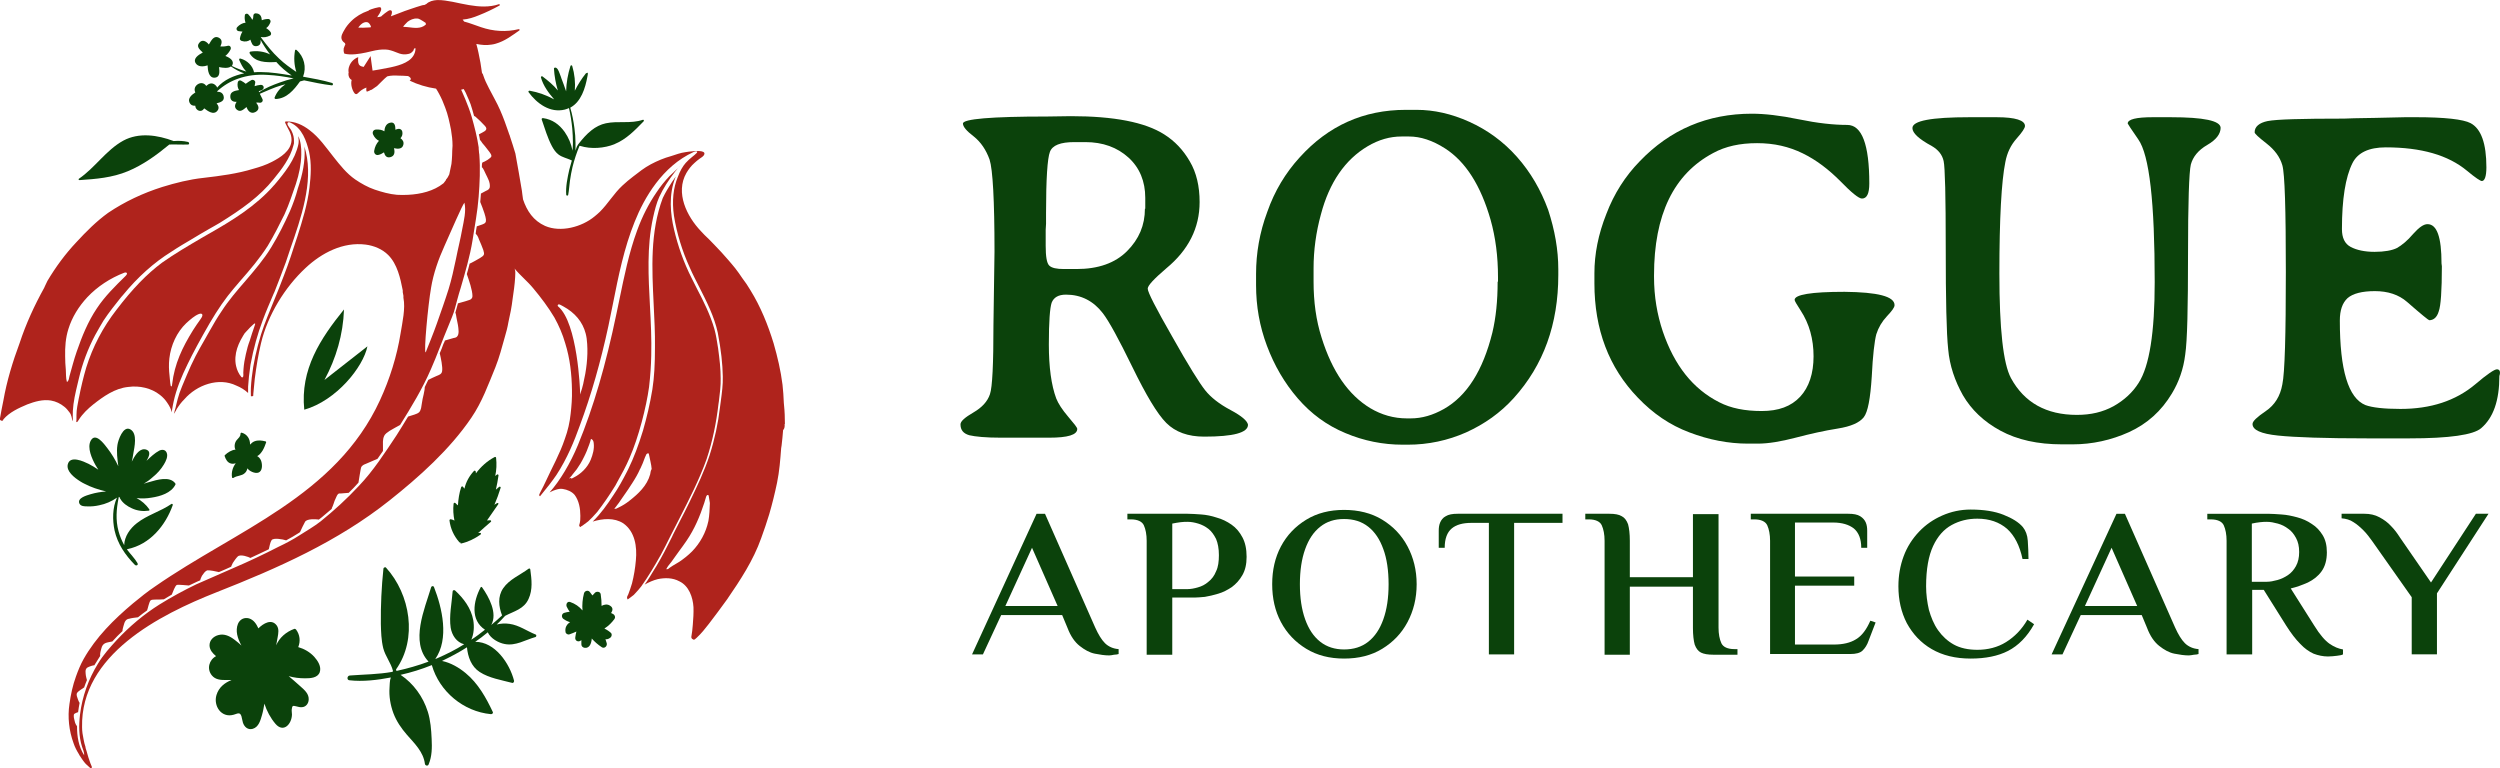 <?xml version="1.0" encoding="UTF-8"?> <svg xmlns="http://www.w3.org/2000/svg" id="Layer_2" data-name="Layer 2" viewBox="0 0 713.02 219.15"><defs><style> .cls-1 { fill: #0b420b; } .cls-1, .cls-2 { stroke-width: 0px; } .cls-2 { fill: #af231c; } </style></defs><g id="Primary_Logo_-_Dual_Color" data-name="Primary Logo - Dual Color"><g id="Logotype"><g id="APOTHECARY"><g><path class="cls-1" d="m316.34,186.93c-1.2,0-2.6-.2-4.1-.5s-2.9-1.1-4.3-2.2c-1.4-1.1-2.6-2.8-3.5-5.2l-1.5-3.6h-17.4l-5.2,11.2h-3.1l18.4-40.1h2.4l14.3,32.4c.9,2,1.8,3.5,2.8,4.5s2.4,1.6,3.9,1.7v1.4c-.3.1-.8.2-1.3.2-.5.1-1,.2-1.4.2Zm-29.6-14.1h14.9l-7.3-16.6-7.6,16.6Z"></path><path class="cls-1" d="m327.04,186.63v-32.4c0-1.8-.3-3.3-.8-4.4-.5-1.1-1.8-1.7-3.7-1.7h-1v-1.6h17.2c1.1,0,2.4.1,3.9.2,1.4.1,2.9.4,4.4.9,1.5.4,2.9,1.1,4.2,2s2.3,2.1,3.1,3.6,1.2,3.3,1.2,5.6c0,2.1-.4,3.8-1.2,5.2s-1.8,2.5-3,3.4c-1.2.8-2.5,1.5-3.9,1.9-1.3.4-2.6.7-3.8.9-1.2.1-2.2.2-3,.2h-6.3v16.3h-7.3v-.1Zm7.3-18.6h4.2c1,0,2.1-.2,3.1-.5,1.1-.3,2.1-.8,3-1.6.9-.7,1.7-1.7,2.2-3,.6-1.2.8-2.8.8-4.6,0-1.9-.3-3.4-.8-4.6-.6-1.2-1.3-2.2-2.2-2.9s-1.9-1.2-2.9-1.5-2-.5-3-.5c-.6,0-1.3,0-2,.1s-1.5.2-2.4.4c0,0,0,18.7,0,18.7Z"></path><path class="cls-1" d="m383.34,187.83c-4.1,0-7.7-.9-10.8-2.8-3.1-1.9-5.5-4.4-7.2-7.6-1.7-3.2-2.5-6.8-2.5-10.8s.8-7.6,2.5-10.8,4.1-5.7,7.2-7.6c3.1-1.9,6.7-2.8,10.8-2.8s7.8.9,10.9,2.8c3.1,1.9,5.5,4.4,7.2,7.6,1.7,3.2,2.6,6.8,2.6,10.8s-.9,7.6-2.6,10.8c-1.7,3.2-4.1,5.7-7.2,7.6-3.1,1.9-6.7,2.8-10.9,2.8Zm0-2.6c2.7,0,5-.7,6.9-2.2s3.3-3.6,4.3-6.4c1-2.8,1.5-6.1,1.5-10s-.5-7.3-1.5-10c-1-2.8-2.4-4.9-4.3-6.4-1.9-1.5-4.2-2.2-6.9-2.2s-4.9.7-6.8,2.2c-1.9,1.5-3.3,3.6-4.3,6.4-1,2.8-1.5,6.1-1.5,10s.5,7.2,1.5,10,2.4,4.9,4.3,6.4,4.2,2.2,6.8,2.2Z"></path><path class="cls-1" d="m424.64,186.63v-37.5h-5c-2.4,0-4.3.5-5.6,1.6s-2,2.9-2,5.5h-1.7v-4.9c0-.8.1-1.6.4-2.3.3-.7.8-1.4,1.6-1.8.8-.5,1.9-.7,3.4-.7h29.9v2.6h-13.8v37.5h-7.2Z"></path><path class="cls-1" d="m457.64,186.63v-32.4c0-1.8-.3-3.3-.8-4.4-.5-1.1-1.8-1.7-3.7-1.7h-1v-1.6h6.9c1.5,0,2.7.2,3.5.7.8.4,1.4,1.2,1.8,2.3.3,1.1.5,2.7.5,4.7v10.4h18v-18h7.3v32.4c0,1.8.3,3.3.8,4.4.5,1.1,1.8,1.7,3.7,1.7h.9v1.6h-6.9c-1.5,0-2.7-.2-3.5-.6-.8-.4-1.4-1.2-1.8-2.3-.3-1.1-.5-2.7-.5-4.7v-11.8h-18v19.4h-7.2v-.1Z"></path><path class="cls-1" d="m504.84,186.63v-32.4c0-1.8-.3-3.3-.8-4.4-.5-1.1-1.8-1.7-3.7-1.7h-1v-1.6h27.8c1.5,0,2.6.2,3.4.7s1.3,1.1,1.6,1.8c.3.7.4,1.5.4,2.3v4.9h-1.7c0-2.5-.7-4.3-2.1-5.5-1.4-1.1-3.4-1.7-5.9-1.7h-10.9v15.4h16.9v2.6h-16.9v16.8h11.1c2.6,0,4.7-.5,6.3-1.5,1.7-1,3-2.8,4.1-5.3l1.5.5-2,5.2c-.4,1.2-1,2.1-1.7,2.8s-1.9,1-3.5,1h-22.9v.1Z"></path><path class="cls-1" d="m562.04,187.83c-4.3,0-8-.9-11.1-2.7s-5.4-4.3-7.1-7.4c-1.6-3.1-2.4-6.6-2.4-10.5,0-3.1.5-5.9,1.5-8.6,1-2.7,2.5-5,4.4-7s4.1-3.5,6.6-4.6,5.2-1.7,8.1-1.7c3.8,0,6.9.5,9.4,1.5s4.3,2.1,5.5,3.5c.8,1,1.3,2.3,1.4,3.9.1,1.7.2,3.4.2,5.2h-1.7c-.8-3.8-2.3-6.7-4.4-8.6-2.2-1.9-5-2.9-8.5-2.9-2.7,0-5.1.6-7.3,1.8-2.2,1.2-4,3.2-5.3,6s-2,6.6-2,11.5c0,2.3.3,4.5.8,6.7.6,2.1,1.4,4.1,2.6,5.8s2.7,3.1,4.5,4.1,4.1,1.5,6.7,1.5c3,0,5.8-.7,8.2-2.2,2.4-1.5,4.5-3.6,6.1-6.4l1.9,1.3c-2,3.6-4.5,6.1-7.4,7.6-2.9,1.5-6.5,2.2-10.7,2.2Z"></path><path class="cls-1" d="m624.24,186.93c-1.2,0-2.6-.2-4.1-.5s-2.9-1.1-4.3-2.2c-1.4-1.1-2.6-2.8-3.5-5.2l-1.5-3.6h-17.4l-5.2,11.2h-3.1l18.5-40.1h2.4l14.3,32.4c.9,2,1.8,3.5,2.8,4.5s2.4,1.6,3.9,1.7v1.4c-.3.1-.8.2-1.3.2-.6.1-1.1.2-1.5.2Zm-29.6-14.1h14.9l-7.3-16.6-7.6,16.6Z"></path><path class="cls-1" d="m663.94,187.23c-1.4,0-2.8-.3-4.1-.8-1.3-.6-2.6-1.5-3.8-2.8-1.3-1.3-2.6-3-4-5.2l-6.4-10.2h-3.3v18.4h-7.3v-32.4c0-1.8-.3-3.3-.8-4.4-.5-1.1-1.8-1.7-3.7-1.7h-1v-1.6h17.3c1.1,0,2.4.1,3.9.2,1.5.1,2.9.4,4.4.8,1.5.4,2.9,1,4.2,1.9,1.3.8,2.3,1.9,3.1,3.2.8,1.3,1.2,2.9,1.2,4.9,0,2.2-.5,4-1.5,5.4s-2.3,2.4-3.9,3.2c-1.6.7-3.2,1.3-4.9,1.7l6.7,10.6c1.6,2.6,3.1,4.3,4.4,5.2s2.6,1.4,3.8,1.6v1.4c-.3.2-.9.3-1.7.4s-1.8.2-2.6.2Zm-21.7-21.3h4.2c1,0,2-.2,3.1-.5s2.1-.8,3-1.4c.9-.6,1.7-1.5,2.3-2.6.6-1.1.9-2.4.9-4s-.3-2.9-.9-4-1.3-2-2.2-2.6c-.9-.7-1.9-1.2-3-1.5s-2.1-.5-3.1-.5c-.5,0-1.1,0-1.9.1s-1.6.2-2.4.4v16.6Z"></path><path class="cls-1" d="m687.84,186.63v-16.3l-11.2-15.9c-.8-1.1-1.6-2.2-2.5-3.1-.9-.9-1.9-1.8-2.9-2.4-1-.7-2.2-1-3.4-1.1v-1.3h6.5c1.6,0,3,.3,4.3,1s2.4,1.5,3.3,2.5c1,1,1.8,2.1,2.5,3.2l8.9,12.9,12.8-19.6h3.6l-14.7,22.7v17.4h-7.2Z"></path></g></g><g id="ROGUE"><path class="cls-1" d="m350.94,116.93c-3.2-1.7-5.6-3.6-7.2-5.6-1.6-2-4.8-7.1-9.4-15.3-4.7-8.2-7-12.7-7-13.7,0-.9,1.8-2.8,5.3-5.8,6.3-5.2,9.5-11.5,9.5-18.9,0-4.5-.9-8.4-2.8-11.6-1.9-3.3-4.3-5.8-7.3-7.7-5.5-3.5-14.4-5.2-26.6-5.2l-6.8.1c-16,0-24,.7-24,2,0,.9,1,2.1,3.1,3.7,2,1.6,3.5,3.8,4.5,6.6.9,2.8,1.4,11.5,1.4,26.2l-.3,20.9c0,11.1-.3,17.8-1,19.8-.7,2.1-2.3,3.8-4.7,5.2-2.4,1.4-3.7,2.5-3.7,3.4,0,1.6.8,2.6,2.5,3.1,1.7.4,4.7.7,9,.7h13.8c5.3,0,8-.8,8-2.5,0-.4-.9-1.5-2.6-3.5s-2.8-3.7-3.4-5.2c-1.4-3.8-2.1-8.9-2.1-15.4s.3-10.4.8-11.9c.6-1.5,1.9-2.3,4.1-2.3,4.3,0,7.8,1.8,10.5,5.3,1.7,2.2,4.5,7.3,8.4,15.3s7.1,13.4,9.7,16c2.6,2.6,6.2,3.9,10.8,3.9,8.3,0,12.5-1.1,12.5-3.4-.2-1.1-1.8-2.5-5-4.2Zm-24.4-57.4c0,4.7-1.7,8.7-5.1,12.1s-8.2,5.1-14.4,5.1h-3.6c-2.1,0-3.5-.3-4.2-1s-1-2.6-1-5.6v-4.6l.1-1.7v-3c0-9.8.4-15.7,1.1-17.5.7-1.9,3-2.8,7-2.8h3.1c5,0,9.1,1.5,12.3,4.4,3.2,2.9,4.8,6.8,4.8,11.5v3.1h-.1Z"></path><path class="cls-1" d="m432.64,44.73c-3.9-4.4-8.5-7.7-13.6-10s-10.1-3.4-15-3.4h-3.1c-12,0-22.1,4.5-30.3,13.6-4,4.4-7.1,9.5-9.2,15.5-2.2,5.9-3.2,11.8-3.2,17.7v3.2c0,6,1,11.7,3.1,17.3,2.1,5.6,5,10.6,8.8,15s8.3,7.7,13.6,9.9c5.2,2.2,10.7,3.3,16.3,3.3h1.5c5.8,0,11.4-1.2,16.6-3.5,5.3-2.4,9.8-5.6,13.6-9.8,8.5-9.4,12.7-21.1,12.7-35.1v-1.6c0-5.6-1-11.2-2.9-17-2.1-5.7-5-10.7-8.9-15.1Zm-5.5,35.6c0,5.5-.5,10.3-1.5,14.5-2.7,10.9-7.3,18.1-13.8,21.8-3.2,1.8-6.3,2.7-9.5,2.7h-1.1c-3.7,0-7.2-1-10.4-2.9-6.3-3.8-10.9-10.5-13.9-20.1-1.6-5-2.3-10.3-2.3-16v-3.8c0-5.2.7-10.3,2.1-15.4,2.4-9.1,6.9-15.6,13.3-19.4,3.2-1.9,6.4-2.8,9.7-2.8h2.1c3.3,0,6.7,1.1,10.3,3.4,5.9,3.8,10.2,10.6,13,20.4,1.4,5,2.1,10.4,2.1,16.3v1.3h-.1Z"></path><path class="cls-1" d="m526.04,83.23c-9.5,0-14.2.8-14.2,2.3,0,.3.6,1.3,1.7,3,2.5,3.8,3.7,8.2,3.7,13.1s-1.3,8.8-3.8,11.5c-2.6,2.8-6.2,4.1-11,4.1s-8.8-.8-12.1-2.5c-7.5-3.8-12.8-10.5-16.1-20.2-1.6-4.8-2.5-9.9-2.5-15.6v-.5.1c0-17.3,5.6-28.9,16.9-34.9,3.5-1.9,7.6-2.8,12.5-2.8s9.1,1,13,2.9,7.4,4.6,10.7,7.9c3.2,3.3,5.3,5,6.2,5,1.4,0,2.1-1.4,2.1-4.3,0-11.1-2.1-16.7-6.3-16.7-3.9,0-8.5-.5-13.8-1.6s-9.8-1.6-13.4-1.6c-12.6,0-23.3,4.5-32,13.6-4.1,4.2-7.3,9.2-9.5,15-2.3,5.8-3.4,11.4-3.4,16.9v2.9c0,13.1,4.1,24,12.4,32.6,4.3,4.5,9.1,7.8,14.7,9.9,5.5,2.1,11.1,3.2,16.7,3.2h2.8c3,0,6.6-.6,10.8-1.7,4.2-1.1,8.2-2,12-2.6s6.2-1.7,7.4-3.2c1.2-1.5,1.9-5.4,2.3-11.6.3-6.2.8-10.2,1.3-12.1.6-1.9,1.6-3.6,3-5.1s2.2-2.5,2.2-3.2c0-2.5-4.8-3.7-14.3-3.8Z"></path><path class="cls-1" d="m619.14,33.43h-5.1c-4.8,0-7.2.6-7.2,1.8,0,.1,1,1.6,3,4.5,3.2,4.5,4.7,18,4.7,40.7,0,14.4-1.5,24-4.6,28.8-1.7,2.7-4.1,4.9-7.1,6.6-3.1,1.7-6.5,2.5-10.5,2.5-8.7,0-15-3.5-18.8-10.5-2.2-4.1-3.3-14-3.3-29.8s.6-26.4,1.7-31.8c.5-2.7,1.6-4.9,3.2-6.7,1.6-1.8,2.4-3,2.4-3.6,0-1.6-2.7-2.5-8.1-2.5h-7.7c-10.9,0-16.3,1-16.3,3.1,0,1.4,1.8,3.1,5.5,5.1,1.9,1.1,3,2.5,3.4,4.3s.6,10,.6,24.7.2,24.4.7,29c.4,4.6,1.9,9,4.2,13.1,2.4,4.1,5.9,7.5,10.7,10.1,4.8,2.6,10.6,3.9,17.6,3.9h3c5.6,0,11-1.2,16.1-3.5,5.2-2.4,9.2-6,12.2-11,2-3.3,3.3-7,3.8-11.1.6-4,.8-13.5.8-28.5s.3-23.5.8-25.7c.6-2.2,2.1-4.1,4.7-5.6s3.8-3.2,3.8-4.9c-.1-2-4.8-3-14.2-3Z"></path><path class="cls-1" d="m712.14,105.33c-.7,0-2.8,1.4-6.2,4.3-5.6,4.7-12.7,7-21.3,7-4.8,0-8.1-.4-10-1.1-4.9-2-7.3-10-7.3-24.1,0-2.9.7-5,2.2-6.4,1.5-1.3,4.1-2,7.8-2s6.8,1,9.2,3.1c4,3.5,6.1,5.2,6.3,5.2,1.2,0,2.2-.8,2.7-2.5.6-1.6.9-5.9.9-12.9,0-.3-.1-.5-.1-.8,0-7.5-1.3-11.2-4-11.2-1.1,0-2.4.9-4.1,2.8-1.6,1.9-3.2,3.2-4.6,4-1.4.7-3.6,1.1-6.4,1.1s-5.1-.5-6.8-1.4c-1.7-.9-2.5-2.6-2.5-5.1,0-8.5,1-14.8,3-18.8,1.5-3,4.7-4.5,9.5-4.5,10.1,0,17.8,2.2,23.2,6.7,2.4,2,3.8,2.9,4.2,2.9.8,0,1.3-1.3,1.3-3.9,0-6.8-1.5-11-4.5-12.6-2.1-1.1-7.3-1.7-15.7-1.7h-2.9l-8.8.2c-2,0-3.9.1-5.8.1l-2.9.1c-12.1,0-19.3.2-21.8.7-2.4.5-3.7,1.6-3.7,3.2,0,.4,1.1,1.4,3.4,3.2,2.3,1.8,3.8,3.8,4.5,6.2.7,2.4,1,12.5,1,30.5s-.3,28.7-1,32c-.6,3.4-2.2,5.9-4.7,7.6s-3.8,2.9-3.8,3.7c0,1.7,2.4,2.8,7.3,3.3,4.8.5,13.4.8,25.6.8h11.8c11.5,0,18.3-1,20.5-2.9,3.5-3,5.2-7.9,5.2-14.9.4-1.2.1-1.9-.7-1.9Z"></path></g></g><g id="Logomark"><g id="Dragon"><path class="cls-2" d="m82.64,60.35c-1.49,3.34-3.22,6.81-5.26,10.15-2.1,3.47-4.77,6.56-7.36,9.59-2.35,2.72-4.83,5.57-6.81,8.66-1.18,1.73-2.29,3.59-3.53,5.82-.43.8-.93,1.61-1.36,2.41-.87,1.49-1.73,3.03-2.54,4.58-.93,1.86-1.73,3.53-2.41,5.2-.25.56-.43,1.05-.68,1.61-.5,1.18-1.05,2.48-1.49,3.71-.37,1.11-.68,2.23-.93,3.34-.12.56-.25,1.11-.43,1.67-.06.37-.19.68-.25.93.12-.12.19-.25.31-.43.06-.19.19-.31.25-.43.06-.19.19-.31.25-.5.62-.99,1.3-1.92,2.17-2.78,3.53-4.08,9.78-6.37,14.85-3.9,1.24.5,2.35,1.18,3.34,2.1v-1.79c.12-1.86.31-3.84.68-6.25.87-4.7,2.04-8.85,3.47-12.63.93-2.54,2.04-5.07,3.09-7.55l.31-.68c1.05-2.66,2.1-5.38,3.22-8.42.37-1.18.8-2.41,1.24-3.71,3.09-8.85,6.56-18.94,4.46-27.73-.12-.5-.25-.99-.43-1.55,0,.25.06.5.06.68.19,3.47-.5,7.18-1.92,11.33-.56,2.17-1.36,4.39-2.29,6.56Zm-10.03,32.61c-.25.74-.5,1.42-.74,2.17-.19.68-.43,1.3-.62,1.98-.25.62-.43,1.24-.62,1.86-.37,1.36-.68,2.72-.93,4.15-.12.68-.19,1.42-.25,2.1,0,.37-.06.74-.06,1.11,0,.31.06.68,0,.99-.06.19-.19.37-.37.31-.06,0-.12-.06-.19-.12-.74-.87-1.24-1.98-1.49-3.09-.19-.8-.25-1.67-.19-2.54.12-1.73.68-3.34,1.49-4.89.25-.43.5-.87.74-1.3.06-.12.25-.37.43-.68.31-.31.62-.68.93-.99.43-.5.87-.93,1.36-1.36.19-.12.31-.31.5-.43.06.06.12.06.19.12,0,.19-.12.37-.19.62Z"></path><path class="cls-2" d="m78.18,52.8c-5.2,6-12.13,10.21-18.81,13.99-.62.37-1.3.74-1.92,1.11-3.71,2.17-7.61,4.46-11.2,6.99-4.33,3.22-8.48,7.49-13,13.43-3.9,5.01-6.81,10.58-8.66,16.52-.8,2.72-1.49,5.57-2.04,8.42l-.06.25c-.31,1.67-.68,3.22-.68,4.89v.37c0,.74,0,1.3-.06,1.61h.12c.06,0,.19-.06.25-.12.12-.19.25-.37.37-.56,1.05-1.67,2.54-3.09,4.08-4.33,2.91-2.29,6.19-4.64,10.03-5.01,3.16-.43,6.56.31,9.04,2.29.8.62,1.55,1.42,2.1,2.29.31.43.56.87.8,1.36.19.43.37.87.43,1.3,0-.12.06-.31.06-.43.31-1.98.68-3.65,1.18-5.26,1.11-3.71,2.85-7.18,4.52-10.52.99-1.98,2.1-3.9,3.28-6.07,2.48-4.46,4.64-7.92,6.93-10.89,1.05-1.36,2.17-2.66,3.28-3.96l.43-.5c2.66-3.03,5.51-6.37,7.74-9.9,1.79-2.97,3.34-6.07,4.77-8.97,1.3-2.85,2.29-5.94,3.22-8.6.93-2.85,1.49-5.63,1.55-8.35.06-2.17-.19-3.96-.87-5.32.12.74.19,1.49.06,2.23-.93,4.46-3.84,8.11-6.93,11.76Zm-20.48,37.26c-.06.37-.37.74-.56,1.05-.74.99-1.42,2.04-2.1,3.09-3.03,4.89-5.26,9.53-5.94,15.35,0,.12-.06.93-.37.56-.06-.06-.06-.12-.06-.19-.19-.87-.19-1.79-.31-2.72-.19-1.61-.25-3.28-.06-4.95.43-3.78,2.1-7.49,4.83-10.09,1.11-.99,2.23-2.04,3.59-2.6.5-.19,1.11-.19.99.5Z"></path><path class="cls-2" d="m188.34,158.5c.99-1.86,1.98-3.78,2.91-5.69.87-1.73,1.79-3.53,2.72-5.32,2.54-5.01,5.45-10.64,7.55-16.52,1.67-5.01,2.78-10.34,3.4-15.78l.12-.8c.25-2.1.56-4.33.5-6.5,0-2.72-.31-5.38-.74-8.6-.31-1.92-.56-3.71-1.05-5.45-1.18-4.08-3.09-7.92-5.01-11.57-.5-.99-.99-1.98-1.49-2.97-2.23-4.39-3.9-9.1-5.01-13.86-.99-4.15-1.67-9.96.5-15.1-.37.5-.74,1.05-1.11,1.61-.93,1.42-1.86,2.97-2.6,4.52-3.65,9.72-3.09,20.24-2.6,30.33.19,4.02.43,8.23.37,12.25,0,4.7-.19,8.54-.74,12.01-.68,4.15-1.61,8.05-2.66,11.7-1.3,4.27-2.66,7.86-4.21,11.02l-.37.74c-1.18,2.29-2.41,4.58-3.9,6.75-1.67,2.54-3.53,5.2-5.88,7.49,2.85-.87,6.13-1.18,8.73.5,3.34,2.35,3.96,6.68,3.59,10.52-.19,2.23-.56,4.46-1.11,6.62-.31,1.05-.68,2.1-1.05,3.09-.12.31-.37.62-.37.93,0,.12.06.37.19.56.19-.12.43-.31.68-.5.43-.31.93-.68,1.05-.8.87-.87,1.67-1.86,2.17-2.48,1.98-2.78,3.78-5.82,5.45-8.79v.12Zm-2.91-23.21c-.87,3.22-3.4,5.57-5.94,7.55-.93.74-1.92,1.36-2.97,1.86-.25.12-.5.25-.74.37-.06,0-.12.06-.19,0q-.06.06-.12.06c-.06,0-.19,0-.25-.06h0c.31-.37.62-.74.87-1.11.31-.37.56-.74.8-1.11h0c.74-1.05,1.49-2.17,2.23-3.22.37-.56.68-1.05,1.05-1.61,0-.06.06-.06.06-.06,0,0,.06-.06.06-.12h0c.43-.68.87-1.36,1.24-2.04s.74-1.36,1.05-2.1c0,0,0-.06.06-.06h0c.5-1.05.93-2.1,1.3-3.16.06-.12.12-.31.19-.43.06-.12.12-.31.19-.43.19-.25.37-.37.68-.31.06.12.06.31.12.43.12.68.31,1.36.43,2.04.06.31.12.68.19.99.06.31.06.68.12.99-.25.43-.37.99-.43,1.55Z"></path><path class="cls-2" d="m175.59,138.33l.43-.8c1.24-2.23,2.54-4.58,3.53-6.93,1.3-2.97,2.41-6.31,3.47-10.21.99-3.71,1.67-6.99,2.1-10.03.37-3.16.56-6.13.62-8.97.12-4.7-.12-9.53-.37-14.17-.43-8.23-.93-16.83.87-25.06.5-2.29.99-4.21,1.79-6,1.11-2.41,2.66-4.83,4.58-7.3.43-.56.8-.99,1.18-1.3.12-.12.31-.25.5-.43.12-.06.19-.19.31-.25-.37.25-.68.62-.99.87-.12.12-.31.25-.43.37-.68.62-1.42,1.3-2.23,2.1-1.36,1.42-2.6,2.97-3.71,4.64-2.17,3.16-4.02,6.75-5.51,10.83-2.35,6.37-3.71,13.18-5.07,19.74-.25,1.3-.5,2.54-.8,3.84-3.09,14.85-6.56,26.8-11.02,37.63-2.17,5.26-5.14,10.21-8.11,13.55.19-.06.31-.19.5-.25.37-.19.8-.37,1.24-.5.31-.12.68-.19.99-.25s.68-.06,1.05,0c1.24.19,2.6.74,3.4,1.73,1.24,1.67,1.61,3.9,1.61,5.94,0,.8,0,1.55-.25,2.41-.12.19-.12.43.06.62,0,.06.06.12.06.12q.06.06.12.06l.06-.06.31-.25v.06c.12-.12.31-.19.43-.31.56-.43,1.3-.93,1.49-1.11.8-.74,1.67-1.67,2.54-2.66,1.67-2.17,3.4-4.64,5.26-7.67Zm-7.12-7.18c-.93,2.23-2.78,4.02-4.89,5.07-.12.06-.31.19-.5.25-.12,0-.25,0-.31-.19v-.06c-.12.19-.31.25-.43.19.06-.06.19-.19.25-.25.25-.25.5-.5.68-.8.43-.5.87-1.05,1.24-1.55.74-1.05,1.42-2.17,1.98-3.34.62-1.18,1.11-2.41,1.55-3.65.19-.56.37-1.05.5-1.61.43,0,.8.62.8,1.24.19,1.55-.25,3.16-.87,4.7Z"></path><path class="cls-2" d="m223.86,120.94c0-1.79-.06-3.59-.25-5.38,0-.25-.06-.43-.06-.68-.06-1.73-.19-3.47-.37-5.14-.5-4.02-1.42-7.92-2.54-11.82-1.61-5.26-3.71-10.46-6.62-15.16-.68-1.18-1.49-2.35-2.29-3.4-.68-.99-1.3-1.92-2.04-2.85-.62-.8-1.3-1.55-1.92-2.29-1.3-1.55-2.66-2.97-4.02-4.39-.93-.99-1.86-1.92-2.85-2.85-.37-.37-.68-.74-.99-1.05-4.02-4.21-7.36-10.95-4.15-16.59.62-1.05,1.36-2.04,2.29-2.85.43-.43.93-.8,1.42-1.18s1.24-.68,1.42-1.36c.31-1.18-2.85-.87-3.4-.8-.68.06-1.36.12-2.04.25-1.42.19-2.66.68-4.02,1.11-2.04.56-3.96,1.36-5.82,2.35-1.86.99-3.4,2.23-5.01,3.47-1.05.8-2.1,1.67-3.09,2.6-2.41,2.23-4.08,5.14-6.44,7.49-.5.5-.99.87-1.49,1.3-3.65,3.03-9.65,4.64-14.11,2.72-3.34-1.49-5.2-4.27-6.31-7.61v-.06c-.06-.43-.12-.93-.19-1.36-.06-.31-.06-.68-.12-.99-.62-3.53-1.18-7.12-1.86-10.64-.5-1.61-.99-3.28-1.55-4.89-.06-.25-.12-.43-.25-.68,0-.06-.06-.12-.06-.19s-.06-.12-.06-.19c-.74-2.17-1.49-4.27-2.41-6.37-.93-2.17-2.17-4.21-3.22-6.31-.62-1.18-1.18-2.35-1.61-3.65-.06-.25-.12-.43-.31-.62,0-.06-.06-.12-.06-.12-.25-1.92-.56-3.78-.99-5.69-.19-.87-.37-1.67-.62-2.54,1.42.31,2.91.43,4.33.19.37-.06.8-.12,1.18-.25,2.6-.74,4.52-2.23,6.75-3.78.19-.12.06-.43-.19-.37-3.59.87-7.24.62-10.71-.56-1.55-.5-3.16-1.18-4.83-1.61-.12-.19-.31-.37-.43-.56,1.61-.12,3.16-.62,4.64-1.24,2.04-.8,3.96-1.73,5.88-2.78.19-.12.06-.43-.19-.37-2.72.93-5.69.74-8.54.25-1.55-.25-3.09-.62-4.64-.93-1.42-.25-2.97-.56-4.46-.5-1.11.06-2.29.37-3.03,1.11-.12.06-.31.12-.43.25-.25.06-.5.06-.74.12-1.11.31-2.17.68-3.28,1.05-1.18.37-2.29.8-3.4,1.24-.74.31-1.55.56-2.29.87.31-.68.62-1.86-.31-1.73-.5.06-2.35,1.61-2.48,1.79-.06,0-.19,0-.25.06-.31.06-.62.12-.87.12.12-.12.19-.25.25-.37.31-.43.62-.93.8-1.42.12-.31.19-.74-.06-.99-.25-.31-2.91.56-3.22.74-.06,0-.12.06-.12.12-.06.06-.19.06-.25.12-1.79.62-3.47,1.61-4.83,2.97-.74.74-1.42,1.55-1.92,2.48-.43.74-1.11,1.79-.74,2.72.19.5.56.8.99,1.11-.06.06-.12.19,0,.25l.06.06c-.12.19-.25.37-.31.62-.06.19-.12.37-.19.5v.19c-.06.43,0,.93.19,1.3,1.86.5,4.39.06,6.13-.31l1.86-.43h0c1.3-.31,2.54-.5,3.84-.43h0c.5,0,.93.12,1.42.25s.93.31,1.42.5c.74.31,1.42.56,2.17.62h.25c.37,0,.8,0,1.18-.12.37-.06.74-.25.99-.5.12-.12.25-.25.37-.37.06-.06.12-.19.12-.25.06-.12.06-.25.12-.37.06-.06.19-.12.31-.12h.06q.06,0,.06.06h0c-.12,3.16-3.22,4.39-5.82,5.07-.87.25-1.67.37-2.29.5-.25.06-.43.12-.62.12-1.05.25-2.17.37-3.53.62,0-.12-.06-.31-.06-.43-.12-.68-.19-1.42-.31-2.23-.06-.5-.12-.99-.19-1.49-.37.56-.68,1.05-.99,1.55-.37.56-.68,1.05-.99,1.55-.99-.19-1.42-.5-1.55-1.3-.06-.37-.06-.87,0-1.49-.56.19-1.11.56-1.55.99-.43.43-.8.99-.99,1.55-.25.62-.31,1.24-.19,1.86,0,.12-.06.25-.06.31v.12c0,.68.31,1.36.93,1.67-.37,1.18.12,2.91.8,3.78.5.56.87.12,1.24-.25.25-.25.5-.43.74-.62.43-.31.93-.56,1.42-.74-.06.31-.06.68,0,.99,0,.12.19.19.31.12.31-.12.68-.25.93-.43h.12c.25-.12.43-.25.68-.43.31-.25.68-.43.99-.68.68-.62,2.04-2.1,2.78-2.66.06-.06.12-.06.19-.12.99-.25,2.1-.25,3.16-.19.93,0,1.79.06,2.72.12.5.25,1.05.68.62,1.18,0,.06-.12.06-.19.12,2.29,1.11,4.95,1.92,7.55,2.29.31.5.62.99.87,1.49.68,1.24,1.24,2.54,1.73,3.9.8,2.04,1.24,4.21,1.67,6.37.25,1.49.43,2.97.43,4.52-.06.93-.12,1.86-.12,2.72-.06.8-.06,1.67-.19,2.48-.19.99-.43,1.98-.62,2.97-.25.56-.56,1.11-.99,1.61.06-.06.12-.19.19-.25v-.06c-.06.06-.06.12-.12.19,0,.06-.06.12-.06.19h0c-.12.19-.31.37-.43.56-.06.12-.19.25-.25.31-2.78,2.23-6.5,3.09-10.03,3.28-1.05.06-2.17.06-3.22,0-2.17-.19-4.33-.8-6.37-1.49-1.98-.68-3.84-1.73-5.57-2.91-2.41-1.67-4.27-4.02-6.13-6.37-2.17-2.72-4.08-5.57-6.87-7.67-1.92-1.49-4.21-2.54-6.62-2.48-.12,0-.25,0-.31.06-.06.12-.06.25,0,.37.74,1.73,1.86,2.91,1.79,5.01-.19,2.97-3.16,4.83-5.57,6.07-1.67.87-3.53,1.49-5.32,1.98-4.58,1.42-9.41,2.04-14.23,2.6-4.02.43-7.92,1.42-11.76,2.6-5.45,1.73-10.64,4.15-15.41,7.36-3.34,2.41-6.25,5.32-9.04,8.35-3.16,3.34-5.94,7.12-8.29,11.08-.25.5-.43.93-.68,1.42-.06.19-.19.37-.25.56-2.78,5.01-5.2,10.27-6.99,15.72-1.98,5.32-3.65,10.77-4.64,16.4-.37,1.73-.68,3.47-.99,5.2-.06.19.06.43.31.5.25.19.62.12.68-.31,1.73-2.04,4.33-3.22,6.81-4.27,2.1-.8,4.46-1.49,6.75-1.11,1.42.25,2.72.87,3.84,1.79.56.43.99.99,1.42,1.55.31.37.5.8.62,1.3.12.37.12.93.37,1.24h0c-.06-.99,0-1.98,0-2.91.06-1.24.25-2.54.5-3.9.25-1.3.56-2.6.87-3.9.12-.43.19-.87.31-1.3,1.05-4.52,2.66-8.73,4.7-12.56.87-1.61,1.67-2.91,2.35-4.08,1.55-2.35,3.34-4.58,5.07-6.75l.5-.56c4.21-5.14,8.85-9.28,13.74-12.32,2.04-1.36,4.15-2.6,5.94-3.65,1.61-.99,3.22-1.92,4.83-2.85,1.05-.56,2.04-1.18,3.03-1.73,6.37-3.96,11.45-7.55,15.41-12.5,2.23-2.72,4.77-6,5.69-9.72.06-.19.06-.31.12-.5v-.5c.06-1.05-.19-2.1-.74-3.16-.12-.25-.31-.5-.5-.74-.12-.19-.25-.37-.37-.56-.25-.37-.31-.68-.19-.87.06-.06.12-.19.37-.19.19,0,.31.06.43.12,3.34,1.49,4.58,5.26,5.32,8.35.74,3.34.5,6.81.12,10.09-.56,4.83-2.04,9.53-3.47,14.05l-.25.74c-.99,3.09-2.17,6.75-3.59,10.4-.87,2.29-1.79,4.64-2.72,6.87-1.3,3.22-2.72,6.5-3.78,9.84-1.36,4.46-2.23,8.48-2.66,12.32-.12.99-.19,1.98-.25,2.91,0,.37-.06,1.73,0,2.35v.06h0q.06,0,.12.06c.12.06.31,0,.43-.06s.19-.25.12-.43c.12-1.49.31-2.97.43-4.46.43-3.4.99-6.87,1.79-10.21,1.92-7.98,6.75-15.91,12.75-21.48,4.58-4.27,10.64-7.43,17.08-6.62,2.41.31,4.77,1.3,6.44,2.97,2.6,2.6,3.47,6.62,4.15,10.09v.5c.06.37.12.68.19,1.05v.56c.62,3.03-.31,7.06-.8,10.09-1.05,6.56-3.09,13.06-5.88,19.12-12.63,27.42-40.97,37.01-64.12,53.1-2.23,1.49-4.27,3.16-6.31,4.83-5.45,4.58-10.58,9.65-14.11,15.91-.87,1.55-1.55,3.22-2.17,4.95-.93,2.54-1.49,5.2-1.86,7.86-.56,3.71-.12,7.67,1.18,11.2.37,1.11.93,2.17,1.55,3.16l.19.37c0,.06.06,0,.06.06.5.8,1.05,1.61,1.67,2.29.25.25.43.43.68.62l.74.68h.06c.12,0,.19-.06.25-.25v-.25c-.12-.37-.31-.68-.43-1.05-.43-1.11-.74-2.23-1.05-3.34-.12-.31-.19-.68-.31-.99v-.19c-.25-.74-.43-1.49-.56-2.23-.25-1.18-.43-2.29-.43-3.47-.43-20.67,22.09-32.06,38.37-38.49,17.45-6.87,34.53-14.42,49.32-26.18,8.42-6.68,17.2-14.54,23.33-23.58,3.09-4.52,4.83-9.47,6.87-14.42,1.11-2.78,1.86-5.69,2.66-8.54.43-1.42.8-2.85,1.05-4.33.5-2.17.93-4.33,1.18-6.5.31-2.1.62-4.21.74-6.31,0-.8.19-1.73-.19-2.48,1.67,2.04,3.71,3.65,5.38,5.69,2.17,2.6,4.27,5.38,6,8.29,1.3,2.35,2.35,4.77,3.09,7.36,1.36,4.33,1.86,8.85,1.92,13.37.06,2.23-.12,4.52-.37,6.68-.25,2.48-.8,4.89-1.67,7.24-1.42,4.27-3.65,8.17-5.51,12.25-.43.87-.8,1.73-1.3,2.6-.12.19-.19.37-.31.62s-.31.56-.06.8q.06.06.12.06c.19-.19.31-.43.5-.62,1.49-1.79,3.09-3.84,4.21-5.51,3.03-4.64,5.07-9.65,6.62-13.99,3.28-8.79,6-18.38,8.17-28.47.43-2.1.87-4.27,1.3-6.37,1.55-7.8,3.16-15.84,6.19-23.33,2.72-6.81,7.86-15.78,16.77-19.87.12-.06.87-.37,1.05-.12,0,.06.06.12-.06.31-.43.43-.93.87-1.42,1.24-.62.5-1.24,1.05-1.79,1.67-.87.99-1.61,2.29-2.23,3.96-1.3,3.09-1.73,6.87-1.11,11.14.8,5.01,2.35,10.03,4.52,14.79.8,1.86,1.79,3.71,2.66,5.45,2.1,4.15,4.33,8.48,5.32,13.12h0c.93,4.89,1.36,8.85,1.42,12.44.06,2.35-.25,4.7-.56,6.99-.06.62-.19,1.24-.25,1.86-.5,4.39-1.49,9.04-2.97,13.68-1.49,4.52-3.53,8.79-5.57,13l-.12.25c-.87,1.86-1.86,3.71-2.78,5.51-.62,1.24-1.3,2.54-1.92,3.78l-.31.68c-1.36,2.78-2.85,5.63-4.46,8.35-.19.31-.43.68-.62.99-.87,1.42-1.73,2.91-2.72,4.27,1.18-.68,2.48-1.24,3.71-1.55,2.04-.43,4.27-.43,6.19.62,2.72,1.3,3.84,4.52,4.02,7.36.06,1.67-.06,3.34-.19,5.01-.06,1.18-.25,2.35-.43,3.53,0,.12.06.25.12.37s.19.19.31.25c.43.37.8-.19,1.11-.43,1.3-1.18,2.41-2.6,3.47-3.96,1.79-2.29,3.47-4.64,5.2-6.99,3.78-5.51,7.49-11.14,9.72-17.45.8-2.23,1.61-4.52,2.29-6.81.87-2.97,1.61-6,2.23-8.97.68-3.28.93-6.56,1.18-9.9.06-.25.06-.5.12-.74.19-1.49.31-2.97.43-4.39.43-.43.5-1.11.43-1.73ZM105.6,7.81c-.5.06-3.53.19-3.4,0,.37-.5.8-.93,1.3-1.24.5-.25,1.11-.43,1.61-.06.31.25.5.62.68.99,0,.19-.06.31-.19.31Zm15.78-.74c-1.42,1.24-3.34.87-5.01.68-.25,0-.5-.06-.68-.06-.25,0-.5,0-.68-.06-.12-.06,1.11-1.3,1.24-1.42.74-.56,1.73-.99,2.66-.93.37,0,.68.12.99.31.5.25.99.62,1.49.93.06.19.12.43,0,.56ZM35.85,78.67c-2.97,2.91-5.94,5.82-8.23,9.28-2.54,3.78-4.27,8.05-5.76,12.38-.8,2.29-1.36,4.58-2.04,6.93-.12.5-.19,1.49-.74,1.67-.31-1.05-.25-2.35-.31-3.47-.12-1.3-.19-2.54-.19-3.84-.06-2.6.12-5.26.93-7.8,1.05-3.4,2.97-6.44,5.38-9.04,2.91-3.09,6.56-5.45,10.52-6.99.19-.06.43-.12.56-.06.06,0,.06.06.12.06.31.25,0,.62-.25.87Zm87.08,3.47c.68-4.15,2.1-8.17,3.84-12.01,1.61-3.59,5.2-11.94,5.69-12.32.56,2.29-.19,5.26-.62,7.49-.5,2.85-1.24,5.69-1.79,8.54-.62,2.91-1.24,5.82-2.1,8.6-1.05,3.34-2.23,6.62-3.4,9.96-.74,2.17-2.85,7.36-2.97,7.67v.06c-.06.12-.12.25-.19.37-.56-.06.68-13.43,1.55-18.38Zm14.48-34.47h0c.5.37.8,1.36,1.11,1.92.56,1.18,1.3,2.35,1.18,3.71-.06.62-.56.93-1.05,1.11-.31.19-1.11.62-1.49.8-.06.8-.12,1.61-.19,2.41h0c.31.8.93,2.29,1.18,3.16.99,3.16.43,2.85-2.17,3.78-.12.68-.25,1.36-.31,2.1.19.19.43.5.5.62.19.31.31.62.43.99.43.99.87,1.98,1.24,3.03.43,1.36.25,1.55-.93,2.29-.62.37-2.35,1.36-2.97,1.61-.25.99-.5,1.98-.8,2.97.62,1.79,1.61,4.58,1.61,6.31,0,.56-.43.99-.99,1.11-.68.25-1.36.43-2.04.62-.37.12-.74.19-1.11.31h0c-.19.62-.43,1.67-.74,2.66.19.37.25,1.05.31,1.36.12.74.31,1.42.43,2.17.12.93.5,2.72-.37,3.4-.25.19-.62.25-.93.31-.68.19-2.23.62-2.35.68h-.06c-.12.37-.25.68-.43.99-.31.93-.68,1.79-1.05,2.66.31,1.3.87,3.9.68,5.07-.12.93-.87,1.11-1.61,1.42-.8.37-1.55.68-2.35,1.11-.31.68-.68,1.36-.99,2.04,0,.25-.06.56-.06.74-.12.87-.37,1.79-.56,2.66-.19.87-.25,1.73-.43,2.6-.12.43-.25.87-.56,1.18-.37.37-.93.5-1.36.68-.5.19-1.3.37-1.79.56-1.05,1.79-2.17,3.53-3.28,5.32-3.34,5.01-6.62,10.15-10.83,14.54-3.34,3.59-6.99,6.93-10.83,10.03-1.92,1.49-3.96,2.66-6,3.96-1.92,1.24-3.9,2.29-6,3.28-4.21,2.17-8.54,4.21-12.87,6.07-3.53,1.55-7.06,3.09-10.58,4.64-3.59,1.73-7.12,3.65-10.52,5.76-4.52,2.85-8.54,6.25-12.19,10.15-1.92,2.1-3.84,4.21-5.32,6.68-2.72,4.39-4.52,9.41-5.14,14.54-.37,3.03-.37,6.19.56,9.16.25.8.68,1.61.62,2.48-1.61-2.54-2.04-5.38-2.04-8.29-.25-.31-.5-.8-.56-1.05-.12-.62-.37-1.24-.37-1.86,0-.25,0-.56.25-.68.12-.12.62-.31.99-.43.12-.87.25-1.79.43-2.66-.25-.25-.37-.8-.5-1.05-.19-.56-.5-1.18-.25-1.73.31-.56,1.55-1.24,2.04-1.61h0c.25-.68.5-1.42.8-2.1-.12-.37-.25-.99-.31-1.3-.06-.74-.31-1.67.37-2.23.5-.31,1.79-.74,2.04-.68.56-.93,1.11-1.79,1.67-2.66-.12-.56.25-1.79.31-2.04.43-1.86,1.55-1.73,3.16-2.1h0c.93-1.05,1.92-2.04,2.91-2.97-.06-.37.19-1.05.25-1.36.37-1.49.74-2.04,1.73-2.17.25-.12,2.04-.37,2.23-.37.06,0,.19,0,.25-.06.8-.68,1.67-1.3,2.54-1.92h0c.25-.62.56-2.35.99-2.85.37-.31.99-.19,1.42-.25.68,0,1.36,0,2.04-.06h.31c.74-.43,1.55-.93,2.29-1.36.31-.68.93-2.6,1.49-2.78.68-.06,2.6.12,3.4.19.74-.37,1.55-.74,2.35-1.11.31-.12.56-.25.87-.37.06-.43.37-.99.5-1.3.43-.56.8-1.3,1.55-1.55.68-.06,2.54.31,3.28.5,1.18-.5,2.35-.99,3.53-1.55v-.12c.12-.31.31-.62.43-.93.19-.37,1.18-1.67,1.42-1.86.8-.74,3.22.19,3.59.43,1.79-.8,3.53-1.67,5.26-2.48.12-.56.43-2.1.8-2.6.56-.74,3.16-.25,4.15.06,1.24-.68,2.48-1.36,3.71-2.17.06-.06.19-.12.25-.19.31-.68,1.11-2.41,1.42-2.91.56-.99,3.22-.74,3.78-.68.06,0,.06.06.12.06.31-.25.56-.43.87-.68.93-.8,1.92-1.61,2.85-2.41,0-.19.06-.37.19-.56.25-.5.43-1.24.62-1.73.62-1.36.74-1.86,1.24-2.1.43,0,.87,0,1.3-.06.5-.06.99-.06,1.49-.12.93-.93,1.92-1.92,2.78-2.91v-.25.25h0c.12-.68.25-1.61.37-2.29.06-.5.19-.93.25-1.42.06-.37.12-.8.43-1.05.31-.31.74-.5,1.11-.62.93-.43,2.29-.99,3.28-1.42.5-.74,1.05-1.49,1.55-2.23v-1.11c0-.99-.12-2.17.31-3.09.31-.74.99-1.11,1.61-1.55.8-.5,2.1-1.18,2.97-1.67,3.22-5.14,6.37-10.34,8.79-15.91,1.79-4.02,3.22-8.17,4.95-12.25.68-1.79,1.55-3.53,1.98-5.38,0,0,.99-3.84,1.55-5.51,1.3-4.52,2.66-9.04,3.4-13.68.62-4.08,1.42-8.17,1.73-12.32.31-3.96.5-8.05.19-12.07-.06-.37-.12-.74-.12-1.05-.06-.31-.06-.68-.06-.99-.43-2.97-1.18-5.82-1.98-8.66-.5-1.73-1.18-3.47-1.86-5.14-.31-.74-.68-1.55-.99-2.29-.06-.12-.12-.25-.19-.37h.06c.25-.06.43-.12.68-.19.06.12.19.31.25.43.25.43.5.93.68,1.42.37.8.74,1.67,1.05,2.48.37,1.11.68,2.23.99,3.34.19.06.31.19.43.25.93.8,1.79,1.67,2.66,2.6s.19,1.42-.68,1.86c-.37.19-.68.37-1.05.56.12.5.25,1.05.31,1.55.25.25.56.74.68.93.25.31.56.62.74.87.43.56.87,1.11,1.3,1.67.25.37.56.74.56,1.18-.06.56-1.92,1.61-2.54,1.79-.19.19-.19.8-.19,1.36Zm28.96,61.7c-.12.5-.25.93-.37,1.42-.19.56-.37,1.18-.56,1.73v-.8c0-.37-.68-19.62-6.25-24.32-.19-.12-.19-.43.06-.56.19-.12.43.06.62.12.25.12.56.31.8.43,3.28,1.79,5.51,4.39,6.37,7.74.25.93.37,1.92.43,2.97.25,3.71-.25,7.61-1.11,11.26Zm35.65,39.3c-.68,3.22-2.35,6.25-4.64,8.6-1.11,1.11-2.35,2.1-3.65,2.97-.62.37-1.24.74-1.86,1.11-.31.19-.62.43-.93.62-.12.12-.25.25-.43.31-.06.06-.56.19-.43-.06.37-.74.93-1.36,1.42-1.98.74-.99,1.42-2.04,2.17-3.03s1.49-2.04,2.17-3.03c2.23-3.28,3.78-6.93,5.01-10.71.19-.62.37-1.24.56-1.86.06-.12.12-.25.25-.37.19-.12.31-.06.43,0,0,.12,0,.19.06.31.12.62.19,1.3.31,1.92-.06,1.73-.12,3.47-.43,5.2Z"></path></g><g id="Flora"><g><path class="cls-1" d="m175.28,41.1c3.34-1.36,5.82-3.96,8.29-6.5.19-.19,0-.56-.25-.43-3.4,1.18-7.06.25-10.52.99-1.49.31-2.91,1.05-4.08,1.98-1.42,1.11-2.6,2.48-3.71,3.9-.12.12-.19.25-.25.37-.31.43-.43.99-.62,1.55v-2.17c0-1.42-.12-2.85-.31-4.27-.25-1.92-.62-3.9-1.18-5.76v-.06c3.09-1.67,4.27-5.51,4.89-8.91.06-.31.12-.56.12-.87,0-.19-.25-.25-.31-.06-.06-.06-.19,0-.25.06-1.24,1.55-2.29,3.22-3.16,4.95.19-2.35-.06-4.77-.74-7.06-.06-.25-.43-.25-.5,0-.74,2.35-1.18,4.77-1.24,7.24-.43-1.3-.93-2.6-1.42-3.9v-.06c-.31-.74-.56-1.67-.99-2.35-.25-.31-.5-.56-.87-.43-.12.06-.19.12-.19.25.12,2.1.5,4.21,1.11,6.25-1.24-1.55-2.85-2.85-4.39-4.02-.19-.19-.5.12-.43.31.68,2.41,2.17,4.39,3.78,6.25-2.17-1.18-4.52-2.04-6.99-2.48-.19-.06-.5.19-.31.43,2.35,3.22,6.13,6,10.34,4.95.43-.12.8-.25,1.18-.43.43,1.92.74,3.84.93,5.82.12,1.36.19,2.78.19,4.15,0,.68-.06,1.42-.12,2.17-.37-1.92-1.11-3.71-2.23-5.32-1.55-2.17-3.53-3.59-6.19-3.96-.19,0-.43.12-.37.37.87,2.54,1.67,5.26,2.91,7.61.5.93,1.11,1.86,1.98,2.48,1.05.74,2.35.99,3.53,1.55.06.06.12.06.19.06-.25.87-.5,1.73-.74,2.66-.5,2.23-1.05,4.83-.87,7.12,0,.31.5.37.56.06.25-1.3.31-2.66.5-4.02s.43-2.66.74-3.96c.5-2.04,1.18-4.08,1.98-6h.19c3.16.99,6.87.68,9.84-.5Z"></path><path class="cls-1" d="m39.25,160.67c-.8-1.42-2.04-2.6-3.03-3.96.06-.06.12-.12.19-.12h0c6.37-1.3,10.83-6.75,12.87-12.56.06-.19-.19-.43-.37-.31-3.16,2.17-6.93,3.16-9.9,5.51-1.92,1.49-3.53,3.78-3.59,6.25-.68-1.24-1.24-2.6-1.61-3.96-.87-3.22-.62-6.25,0-9.41,0-.12.06-.25.06-.37,0,0,.06,0,.06-.06,0,0,0,.06.06.06.06.06.12.12.19.19v.06c0,.12.06.19.12.25.68,1.24,2.04,2.17,3.28,2.72,1.55.74,3.22.93,4.89.68.19-.06.19-.25.12-.37-.93-1.36-2.23-2.48-3.65-3.22,1.42.19,2.91.12,4.27-.12,2.48-.37,5.63-1.3,6.81-3.71.06-.06.06-.19,0-.31-1.55-2.23-5.32-1.05-7.43-.43-.56.12-1.05.31-1.61.5.93-.56,1.79-1.18,2.6-1.92,1.24-.99,2.35-2.23,3.16-3.59.56-.93,1.24-2.29.8-3.34-.37-.93-1.3-.99-2.1-.62-1.3.68-2.54,1.86-3.65,2.91.68-1.11,1.36-2.66,0-3.16-1.79-.68-3.16,1.42-3.84,2.72-.12.25-.25.43-.37.68.19-.74.31-1.49.43-2.23.31-1.86,1.3-5.82-.87-6.99-2.04-1.11-3.47,3.16-3.65,4.46-.31,2.04,0,4.02.25,6.07-.87-1.86-1.92-3.59-3.16-5.2-.87-1.11-3.34-4.58-4.7-2.1-1.11,2.04.37,5.2,1.36,6.99.25.43.56.87.8,1.3-.87-.62-1.86-1.18-2.78-1.67-1.42-.68-5.32-2.54-5.94.19-.43,1.92,1.79,3.71,3.59,4.83.43.25.8.5,1.11.62,1.98,1.05,4.08,1.73,6.25,2.23-1.49.12-3.03.37-4.46.8-.99.31-3.9,1.05-3.16,2.66.37.8,1.49.8,2.23.8,1.11.06,2.29-.06,3.4-.31,1.86-.37,3.53-1.11,5.07-2.17-1.3,2.85-1.3,6.37-.68,9.35.87,3.84,3.03,6.99,5.76,9.78.43.43,1.05.06.8-.37Z"></path><path class="cls-1" d="m53.61,40.48c.37.06.5.74,0,.74-1.79.06-3.53-.06-5.32,0-3.59,2.97-7.49,5.82-11.82,7.61-4.46,1.86-9.1,2.23-13.8,2.54-.19,0-.37-.25-.19-.37,4.64-3.16,7.74-8.17,12.69-10.89,4.46-2.41,9.78-1.61,14.36.12,1.42-.12,2.78-.06,4.08.25Z"></path><path class="cls-1" d="m114.2,39.43c.43-.43.68-1.05.56-1.73-.06-.62-.56-1.05-1.24-.93-.25.06-.56.12-.74.25,0-1.24-.25-2.41-1.67-1.98-1.05.31-1.42,1.36-1.49,2.41-.68-.43-1.49-.56-2.41-.5-.74.06-1.11.74-.8,1.42.37.8.93,1.42,1.67,1.79-.74.8-1.18,1.73-1.36,2.85-.12.68.43,1.36,1.18,1.18.62-.12,1.11-.43,1.61-.74.25.93.74,1.67,1.86,1.36,1.18-.31,1.3-1.42.99-2.54,1.18.25,2.35.25,2.66-.93.25-.87-.19-1.49-.8-1.92Z"></path><path class="cls-1" d="m55.71,30.15c-.68.06-1.3-.12-1.67-.93-.56-1.18.68-2.23,1.67-2.85-.37-.74-.25-1.67.62-2.29.99-.68,1.98-.37,2.48.43.74-.68,1.61-1.05,2.54-.31.31.25.5.5.56.8,1.92-2.23,4.77-3.47,7.74-4.08-1.3-.43-2.54-1.11-3.71-1.92,0,0-.06,0-.06-.06-.8.62-2.29.43-3.4.19.12,1.3.37,2.97-1.36,3.03-1.55,0-1.86-1.98-1.92-3.53-1.18.43-2.72.5-3.4-.62-.8-1.3.74-2.35,2.04-3.03-.8-.8-1.92-1.61-1.05-2.72.87-1.18,2.04-.5,2.78.43.68-1.11,1.42-2.78,2.97-1.86.93.56.74,1.55.31,2.41.74.06,1.42,0,2.17-.19.62-.12.99.5.74,1.05-.37.74-.87,1.36-1.49,1.86,1.3.5,2.6,1.36,1.98,2.66-.06.06-.06.12-.12.19,1.36.68,2.72,1.18,4.15,1.61-.06-.06-.19-.19-.25-.25-.8-.87-1.3-1.92-1.79-3.03-.12-.25.06-.56.37-.43,1.86.5,3.47,2.04,3.84,3.9.62-.06,1.3-.06,1.86-.06,2.97,0,5.94.5,8.91.99-1.61-1.11-3.16-2.41-4.46-3.9-.06.06-.12.06-.19.06-2.72.12-5.82.12-7.36-2.48-.12-.19,0-.43.19-.5,1.92-.31,3.9-.06,5.63.8-1.05-1.36-1.92-2.72-2.72-4.15.12.87-.06,1.67-1.18,1.79-1.18.12-1.36-.93-1.73-1.86-.68.56-1.55.68-2.48.37-.25-.06-.56-.37-.5-.68.12-.74.37-1.42.74-1.98l-1.05-.12c-.62-.06-.87-.74-.43-1.18.56-.62,1.49-1.18,2.35-1.24-.25-.68-.31-1.42-.19-2.17.06-.43.68-.5.93-.25.5.5.87.99,1.18,1.61.25-.37.31-.74.31-1.24,0-.31.31-.62.62-.62,1.36,0,1.73.93,1.79,1.98.56-.25,1.18-.37,1.86-.37.43,0,.74.5.62.87-.31.8-.68,1.36-1.24,1.73.43.25.87.62,1.24,1.11.25.31.25.87-.19,1.05-.87.43-1.73.56-2.6.37.06.12.19.25.25.37,1.49,2.04,3.09,4.02,4.95,5.76,1.55,1.49,3.22,2.66,4.95,3.84-.62-1.98-.74-4.02-.37-6.13.06-.25.31-.25.43-.12,2.17,1.86,2.91,4.95,1.86,7.61,2.78.5,5.57.99,8.29,1.79.37.12.31.74-.12.68-2.66-.31-5.26-.87-7.86-1.42-.37.12-.8.19-1.18.31-1.73,2.41-3.78,4.89-6.93,5.01-.19,0-.43-.25-.31-.43.62-1.61,1.73-2.85,3.09-3.78-.37.12-.8.19-1.18.31-2.1.62-4.08,1.55-6.13,2.41.25.5.5.99.74,1.49.31.62-.25,1.18-.87,1.05-.31-.06-.62-.06-.93,0,.74.87,1.11,1.98-.19,2.66-1.3.68-2.17-.31-2.54-1.42-.87.68-1.73,1.61-2.78.74-.8-.68-.5-1.49-.06-2.23-.93.06-1.79-.31-1.79-1.49-.06-1.42,1.3-1.67,2.48-1.86-.37-.62-.5-1.3-.37-2.1.06-.31.19-.5.43-.62.19-.06.37-.06.56.06.5.25.93.56,1.3.87.5-.37,1.05-.74,1.61-1.05.43-.25,1.18.12,1.11.68-.06.37-.12.68-.19,1.05.56-.19,1.11-.31,1.67-.37.99-.12,1.3,1.11.37,1.49-.31.12-.56.25-.87.31.06.06.12.19.12.31,1.79-1.24,3.84-2.04,5.88-2.78,1.18-.43,2.6-.87,3.96-1.18-2.48-.5-4.95-.87-7.43-.99-3.03-.19-5.76.12-8.35,1.05-2.17.74-4.15,1.92-5.94,3.53,0,.06-.06.19-.06.25.74-.06,1.49.19,1.79,1.11.43,1.49-.8,1.86-1.98,2.17.56.62.87,1.49.12,2.23-.99,1.11-2.54.06-3.65-.8-.37.62-1.05.99-1.86.5-.5-.37-.68-.8-.68-1.3Z"></path><path class="cls-1" d="m175.28,176.45c.31-.43.06-1.05-.37-1.3-.19-.12-.43-.19-.62-.31.5-.74.62-1.55-.31-2.1-.74-.5-1.61-.37-2.41.06,0-1.11-.06-2.17-.25-3.34-.12-.74-1.11-.87-1.61-.43-.25.25-.5.5-.74.8-.25-.37-.5-.68-.8-1.05-.5-.56-1.42-.25-1.61.43-.43,1.67-.56,3.28-.43,4.89-.93-1.11-2.1-1.92-3.53-2.41-.8-.25-1.24.62-.99,1.3.25.56.56,1.05.87,1.49-.5.06-.99.12-1.55.31-.8.25-.87,1.24-.25,1.73.62.43,1.24.74,1.92.93-.93.56-1.55,1.55-1.3,2.85.06.43.68.8,1.11.62.68-.25,1.36-.5,1.98-.8-.12.56-.25,1.05-.31,1.61-.19.99.8,1.55,1.61.93.06-.06.12-.06.12-.12v1.24c0,.56.43.93.99.99,1.36.12,1.86-1.24,1.98-2.66.8.93,1.73,1.73,2.85,2.48.74.5,1.61-.31,1.42-1.11-.12-.43-.25-.8-.37-1.18.37.06.8,0,1.3-.37.5-.31.68-1.11.19-1.49-.56-.5-1.18-.87-1.79-1.18,1.18-.74,2.1-1.67,2.91-2.78Z"></path><path class="cls-1" d="m122,202.94c.8,2.54.99,5.2,1.11,7.8.12,2.48.12,4.95-.87,7.3-.25.56-.99.31-1.05-.19-.43-3.4-2.97-5.82-5.14-8.29-1.61-1.86-2.97-3.84-3.84-6.13-.87-2.35-1.3-4.89-1.11-7.36.06-.56,0-1.92.37-2.85-3.84.74-7.98,1.24-11.82.8-.8-.06-.68-1.3.12-1.36,4.08-.31,8.11-.31,12.19-1.05.06-.06.06-.19.12-.25-.56-2.29-2.17-4.15-2.78-6.5-.56-2.29-.62-4.64-.68-6.93-.06-5.26.19-10.52.74-15.78.06-.31.56-.5.74-.25,6.93,7.61,9.04,20.3,2.85,29.03.06.12.06.31.12.43,3.09-.68,6.19-1.55,9.16-2.66-5.32-5.63-1.11-15.04.74-21.23.12-.37.62-.43.8-.06,2.35,6,4.39,14.79.37,20.55.12-.06.31-.12.5-.19,2.72-1.18,5.32-2.48,7.74-4.02-2.17-.56-3.47-2.54-3.84-4.7-.5-3.34.31-7.06.56-10.4,0-.31.43-.43.68-.25,2.48,2.29,4.58,5.07,5.2,8.48.31,1.79.19,3.9-.56,5.57,1.36-.87,2.66-1.86,3.9-2.85-4.21-2.78-3.34-8.11-1.24-12.07.06-.19.31-.19.43,0,1.92,2.72,4.46,7.36,2.6,10.71,1.05-.87,2.1-1.79,3.09-2.72-.99-2.54-1.3-5.38.31-7.74,1.73-2.54,4.83-3.78,7.24-5.57.25-.19.5,0,.5.25.37,2.78.74,5.69-.5,8.35-1.3,2.91-4.08,3.47-6.68,4.83-.74.87-1.61,1.67-2.41,2.48,1.18-.31,2.41-.37,3.65-.19,2.72.37,4.95,2.04,7.43,3.03.37.12.25.68-.06.74-2.85.8-5.63,2.6-8.73,1.98-1.73-.31-4.02-1.55-4.83-3.34-1.18.99-2.35,1.86-3.59,2.72,5.63-.06,9.84,6.19,11.08,11.08.06.31-.19.74-.56.62-3.03-.8-6.56-1.36-9.22-3.09-2.41-1.55-3.4-4.33-3.65-7.06-2.29,1.49-4.7,2.72-7.12,3.9,2.48.5,4.89,1.92,6.75,3.47,3.53,2.91,5.82,6.99,7.74,11.08.19.37-.25.68-.56.62-7.8-.74-14.67-6.44-16.83-13.99-2.91,1.18-5.88,2.1-8.91,2.78,3.71,2.48,6.44,6.31,7.74,10.46Z"></path><path class="cls-1" d="m83.94,179.36c.19-.06.37.06.5.19,1.11,1.49,1.3,3.34.62,5.01,1.73.5,3.34,1.42,4.58,2.78.99,1.11,2.1,2.78,1.55,4.39-.62,1.67-2.72,1.73-4.21,1.73-1.61,0-3.16-.19-4.64-.62,1.18.99,2.35,2.04,3.47,3.03s2.35,2.1,2.23,3.71c-.06,1.05-.74,1.98-1.79,2.1-.62.12-1.24-.12-1.86-.25-.93-.25-1.05-.12-1.18.87-.06.5.06.99.06,1.49-.06,2.72-2.41,5.32-4.7,2.66-1.42-1.67-2.48-3.65-3.16-5.76-.19,1.05-.37,2.17-.68,3.22-.43,1.49-.93,3.47-2.66,3.96-1.36.37-2.35-.5-2.78-1.73-.19-.62-.25-1.24-.43-1.86-.43-1.36-1.24-.68-2.23-.43-3.53.99-5.82-2.54-4.89-5.63.68-2.23,2.35-3.47,4.27-4.27h-1.67c-1.49,0-2.91-.12-3.9-1.3-1.55-1.86-.8-4.46,1.18-5.51-.93-.74-1.79-1.73-1.86-2.97-.06-1.55,1.11-2.66,2.48-3.03,1.73-.5,3.34.31,4.7,1.36.68.5,1.3,1.05,1.92,1.61-1.11-1.98-1.79-4.21-.99-6.19.56-1.3,1.79-1.92,3.16-1.55,1.36.43,2.1,1.61,2.66,2.85,1.42-1.42,3.78-2.85,5.26-.8.68.99.43,2.23.25,3.28-.12.8-.31,1.55-.43,2.35.87-2.1,2.78-3.84,5.2-4.7Z"></path><path class="cls-1" d="m98.11,88.26c-.25,7.18-2.23,13.86-5.57,20.11,4.08-3.22,8.17-6.37,12.25-9.59-1.18,5.88-8.85,15.47-18.01,18.07-1.18-11.51,4.58-20.24,11.33-28.59Z"></path><path class="cls-1" d="m131.34,154.73c-.12.06-.25,0-.37-.12-1.55-1.79-2.48-3.84-2.78-6.19,0-.25.25-.37.43-.31.37.06.68.19.99.37-.31-1.55-.43-3.16-.25-4.77,0-.25.31-.43.5-.25.25.25.5.5.74.68.12-1.79.37-3.53.93-5.2.06-.19.37-.31.5-.12.12.19.31.37.43.56.43-1.92,1.36-3.59,2.72-5.07.19-.19.5,0,.5.19s.06.31.06.5c1.42-1.92,3.22-3.53,5.32-4.64.19-.12.43,0,.43.25.19,1.73.12,3.47-.25,5.14.19-.12.37-.31.56-.43s.43.12.37.31c-.19,1.36-.43,2.66-.74,4.02.31-.25.62-.5.93-.8.19-.12.5,0,.43.25-.5,1.67-1.11,3.28-1.79,4.89.25-.19.5-.37.8-.5.19-.12.5.12.31.31-1.05,1.55-2.17,3.09-3.22,4.64.31,0,.62-.06.93-.06.19,0,.37.31.19.43-1.24,1.05-2.48,2.17-3.65,3.22.19,0,.37-.06.56-.06.31,0,.31.37.12.5-1.67,1.18-3.53,2.1-5.51,2.54-.12.06-.25-.12-.19-.25Z"></path><path class="cls-1" d="m69.83,134.92c-.87.87-2.23.68-3.22,1.36-.12.12-.43.06-.43-.12-.25-1.42.19-2.91,1.05-4.02-.43.12-.93.19-1.36.06-.99-.25-1.49-1.18-1.79-2.1-.06-.12,0-.25.06-.31.87-.8,1.98-1.49,3.03-1.55-.19-.31-.25-.62-.25-.99,0-.5.12-.99.37-1.42.25-.43.68-.74.99-1.18.19-.25.31-.56.31-.93,0-.19.19-.37.37-.31,1.55.43,2.41,1.86,2.35,3.4.37-.37.74-.74,1.24-.93,1.05-.43,2.17-.25,3.16,0,.12,0,.25.19.19.31-.25.74-.56,1.55-.99,2.29-.43.68-.93,1.3-1.55,1.61.43.25.8.62,1.05,1.18.37.8.56,2.66-.37,3.34-.87.68-2.54-.06-3.16-.68-.12-.12-.25-.25-.31-.37-.12.5-.31.99-.74,1.36Z"></path></g></g></g></g></svg> 